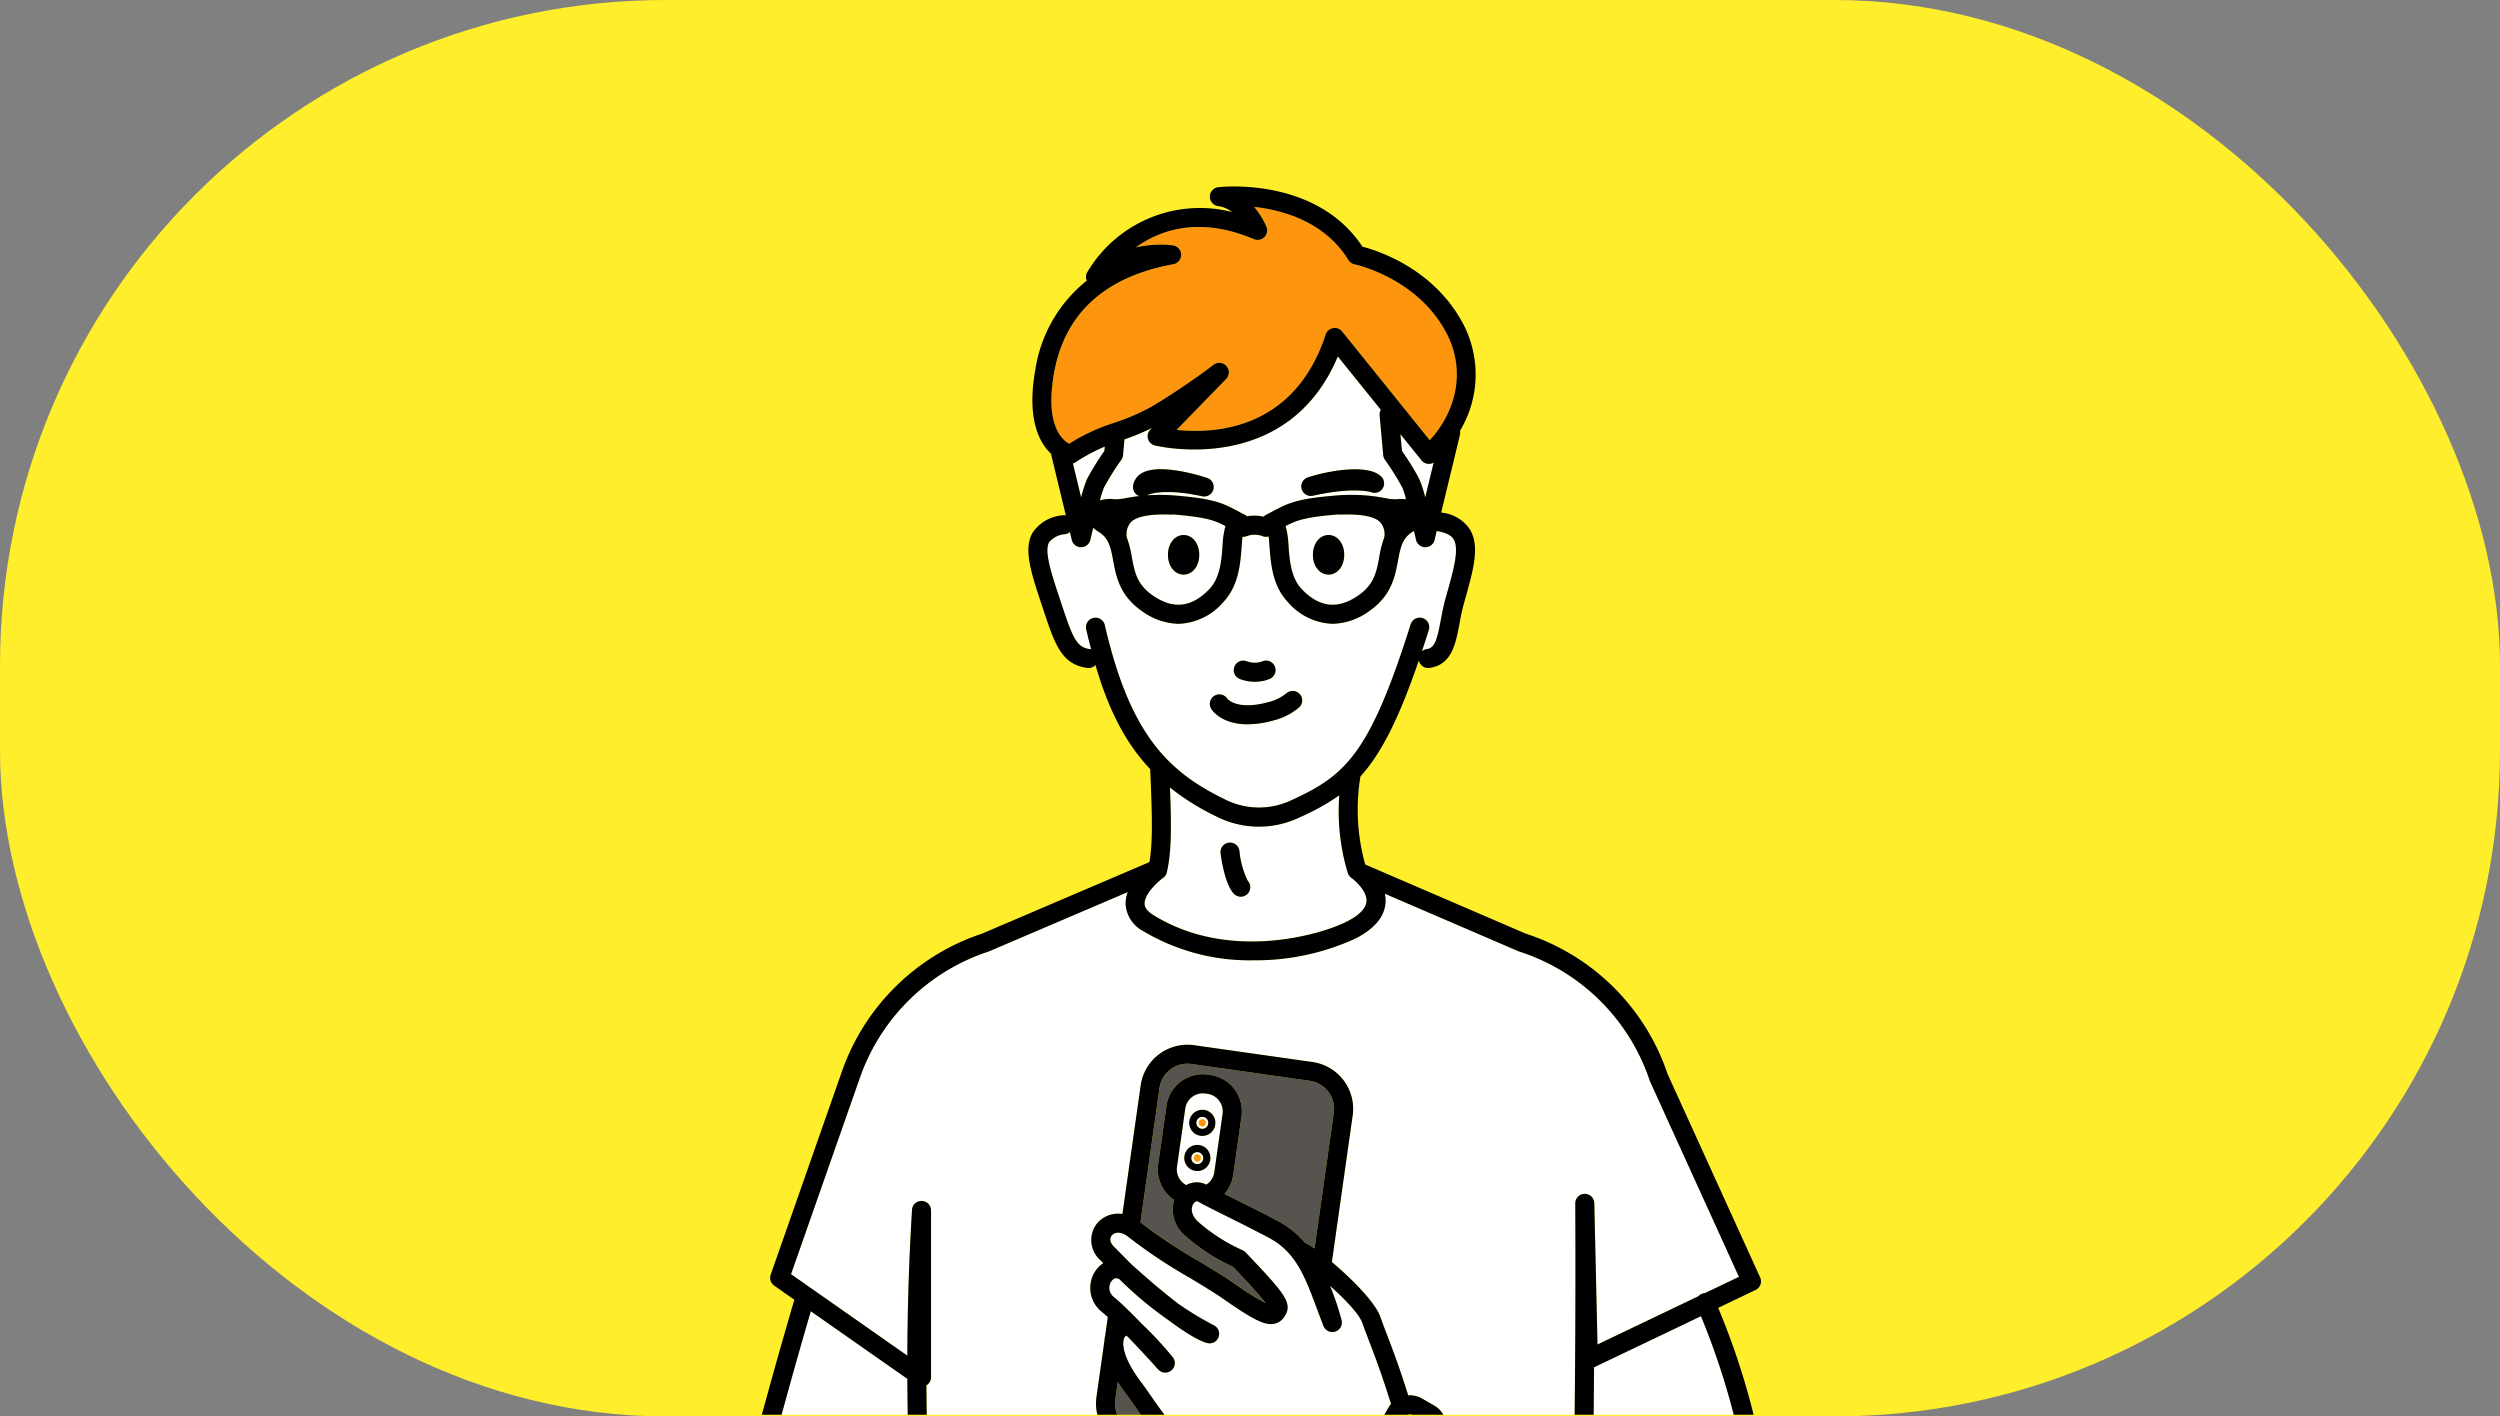 <svg xmlns="http://www.w3.org/2000/svg" xmlns:xlink="http://www.w3.org/1999/xlink" width="323" height="183" viewBox="0 0 323 183">
  <rect x="0" y="0" width="323" height="183" fill="#808080" stroke="none"/>
  <defs>
    <style>
      .cls-1 {
        fill: #fff;
      }

      .cls-2 {
        fill: none;
      }

      .cls-3 {
        fill: #feee2c;
      }

      .cls-4 {
        clip-path: url(#clip-path);
      }

      .cls-5 {
        clip-path: url(#clip-path-2);
      }

      .cls-6 {
        fill: #fd950f;
      }

      .cls-7 {
        fill: #575450;
      }
    </style>
    <clipPath id="clip-path">
      <rect id="長方形_5663" data-name="長方形 5663" class="cls-1" width="157.067" height="165.782" transform="translate(6166.419 6950)"/>
    </clipPath>
    <clipPath id="clip-path-2">
      <rect id="長方形_5662" data-name="長方形 5662" class="cls-2" width="134.081" height="229.864"/>
    </clipPath>
  </defs>
  <g id="achievements_impression_list_img03" transform="translate(-875 -5664)">
    <rect id="長方形_5656" data-name="長方形 5656" class="cls-3" width="323" height="183" rx="86" transform="translate(875 5664)"/>
    <g id="マスクグループ_92" data-name="マスクグループ 92" class="cls-4" transform="translate(-5207 -1269)">
      <g id="グループ_5750" data-name="グループ 5750" transform="translate(6177.231 6957.094)">
        <g id="グループ_5749" data-name="グループ 5749" class="cls-5">
          <path id="パス_4425" data-name="パス 4425" class="cls-1" d="M142.55,89.01c.135,1.853.3,4.159,1.711,5.635,2.29,2.4,4.7,2.657,7.368.78,2-1.408,2.3-3.029,2.645-4.906a13.219,13.219,0,0,1,.656-2.558v-.012a2.367,2.367,0,0,0-.533-1.954c-.75-.754-2.505-1.082-5.214-.978a1.227,1.227,0,0,1-.227-.015c-.064,0-.121.006-.186.012-4.145.345-5.227.766-6.593,1.485a10.9,10.9,0,0,1,.374,2.511m5.172-1.355c1.154,0,2.024,1.1,2.024,2.56s-.87,2.56-2.024,2.56-2.024-1.1-2.024-2.56.87-2.56,2.024-2.56" transform="translate(-71.301 -42.626)"/>
          <path id="パス_4426" data-name="パス 4426" class="cls-1" d="M133.127,61.009a32.879,32.879,0,0,0-2.243-3.586,1.231,1.231,0,0,1-.231-.614l-.468-5.151a1.219,1.219,0,0,1,.161-.71l-5.561-6.9c-6.581,15.668-23.472,11.543-23.648,11.5a1.23,1.23,0,0,1-.575-2.049l.207-.213a29.061,29.061,0,0,1-3.534,1.476l-.186,2.048a1.227,1.227,0,0,1-.231.613,33.062,33.062,0,0,0-2.243,3.588,13.437,13.437,0,0,0-.513,1.647,4.419,4.419,0,0,1,1.912-.157,6.34,6.34,0,0,0,1.5-.162c.468-.081,1.026-.176,1.685-.254a1.3,1.3,0,0,1-.272-.125,1.236,1.236,0,0,1-.533-1.229,2.211,2.211,0,0,1,1.054-1.564c2.136-1.324,7.046.1,8.5.575a1.23,1.23,0,0,1-.638,2.372c-5.21-1.126-7.049-.159-7.067-.149s-.038.015-.056.026a23.963,23.963,0,0,1,3.739.035c4.814.4,6.034.954,7.942,1.977.285.153.59.316.938.492a1.212,1.212,0,0,1,.3.211,5.327,5.327,0,0,1,2.152.049,1.21,1.21,0,0,1,.343-.26c.348-.176.653-.339.938-.492,1.908-1.023,3.128-1.576,7.942-1.977a23.013,23.013,0,0,1,6.414.312,6.21,6.21,0,0,0,1.5.162,4.869,4.869,0,0,1,1.25,0,12.069,12.069,0,0,0-.471-1.493m-2.565.114a1.23,1.23,0,0,1-1.488.46s-2.137-.723-7.51.462a1.23,1.23,0,0,1-.649-2.37c2.794-.915,7.84-1.753,9.492-.1a1.229,1.229,0,0,1,.155,1.549" transform="translate(-47.171 -22.091)"/>
          <path id="パス_4427" data-name="パス 4427" class="cls-1" d="M176.66,122.881l.026-.012c0-.013-.006-.025-.008-.038l-.017.051" transform="translate(-88.594 -61.599)"/>
          <path id="パス_4428" data-name="パス 4428" class="cls-1" d="M128.819,104.42a1.225,1.225,0,0,1,.638-.288c1.019-.137,1.316-1.189,1.8-3.74.16-.852.341-1.819.61-2.777l.156-.556c.887-3.159,1.654-5.886.887-7.119-.113-.182-.459-.738-1.941-1.014a1.237,1.237,0,0,1-.229-.067l-.283,1.17a1.23,1.23,0,0,1-1.2.941h-.008a1.23,1.23,0,0,1-1.191-.957c-.086-.376-.175-.763-.267-1.151-.031.02-.058.04-.091.06-1.365.818-1.627,1.914-1.971,3.781-.368,2-.827,4.486-3.649,6.471a8.352,8.352,0,0,1-4.8,1.692,7.953,7.953,0,0,1-5.761-2.785c-2.018-2.116-2.23-5.028-2.384-7.155-.031-.425-.069-.94-.125-1.349a1.178,1.178,0,0,1-.775-.032,2.825,2.825,0,0,0-2.03-.008,1.21,1.21,0,0,1-.565.082c-.053.4-.089.9-.119,1.309-.155,2.127-.366,5.039-2.384,7.155a7.957,7.957,0,0,1-5.761,2.785,8.353,8.353,0,0,1-4.8-1.692c-2.822-1.986-3.28-4.473-3.649-6.471-.344-1.866-.605-2.963-1.97-3.781a3.759,3.759,0,0,1-.617-.457c-.124.52-.246,1.043-.361,1.547a1.23,1.23,0,0,1-1.191.957h-.008a1.23,1.23,0,0,1-1.2-.941l-.246-1.017a1.218,1.218,0,0,1-.556.267,2.99,2.99,0,0,0-2.12,1.035c-.68,1.155.286,4.054,1.405,7.41l.22.664c1.417,4.271,1.9,5.512,3.635,5.744a1.171,1.171,0,0,1,.167.04c-.219-.842-.431-1.7-.636-2.592a1.23,1.23,0,1,1,2.4-.553c3.255,14.095,8.14,18.922,15.478,22.5a9.755,9.755,0,0,0,8.691.1c6.941-3.175,10.063-5.954,15.349-22.7a1.23,1.23,0,0,1,2.346.741c-.3.96-.6,1.869-.892,2.746m-15.848,7.239a8.193,8.193,0,0,1-3.329,1.7,12.762,12.762,0,0,1-3.348.495c-3.291,0-4.518-1.717-4.678-1.965a1.23,1.23,0,0,1,2.047-1.364c.087.11,1.317,1.556,5.333.461a6.074,6.074,0,0,0,2.3-1.122,1.23,1.23,0,0,1,1.677,1.8m-8.377-5.251a1.228,1.228,0,0,1,1.59-.7,2.817,2.817,0,0,0,2.03.008,1.23,1.23,0,1,1,.927,2.278,5.081,5.081,0,0,1-1.913.367A5.367,5.367,0,0,1,105.3,108a1.23,1.23,0,0,1-.7-1.59" transform="translate(-40.336 -44.366)"/>
          <path id="パス_4429" data-name="パス 4429" class="cls-1" d="M101.651,90.519c.346,1.877.645,3.5,2.645,4.906,2.667,1.877,5.077,1.622,7.368-.78,1.409-1.476,1.576-3.782,1.711-5.635a10.9,10.9,0,0,1,.374-2.511c-1.366-.719-2.448-1.14-6.593-1.485-.074-.006-.138-.008-.21-.013a1.358,1.358,0,0,1-.2.017c-2.712-.1-4.464.224-5.214.978A2.369,2.369,0,0,0,101,87.949a.1.1,0,0,1,0,.012,13.219,13.219,0,0,1,.656,2.558m6.686-2.864c1.154,0,2.024,1.1,2.024,2.56s-.87,2.56-2.024,2.56-2.024-1.1-2.024-2.56.87-2.56,2.024-2.56" transform="translate(-50.646 -42.626)"/>
          <path id="パス_4430" data-name="パス 4430" class="cls-1" d="M25.612,334.16a1.239,1.239,0,0,1-.065-.224c-1.668-8.919-5.634-10.76-5.673-10.778a1.239,1.239,0,0,1-.647-1.607,1.219,1.219,0,0,1,1.583-.668c.14.056,2.368,1,4.425,4.631-.373-8.388-.719-16.57-.759-25.267L12,291.516c-.812,2.76-2.913,10.013-5.472,19.665-2.94,11.089-1.819,23.395,3.428,37.62,4.622,12.532,9.082,25.5,9.126,25.627a1.22,1.22,0,0,1,.062.4h6.741c0-.016,0-.03,0-.046.595-15.608.233-28.481-.274-40.622" transform="translate(-2.477 -146.194)"/>
          <path id="パス_4431" data-name="パス 4431" class="cls-1" d="M88.1,73.971a16.054,16.054,0,0,1,.772-2.387,34.279,34.279,0,0,1,2.238-3.623l.051-.565a24.343,24.343,0,0,0-3.815,2.047,1.226,1.226,0,0,1-.307.134Z" transform="translate(-43.648 -33.799)"/>
          <path id="パス_4432" data-name="パス 4432" class="cls-1" d="M175.607,68.023q-.051,0-.1,0a1.23,1.23,0,0,1-.856-.454l-2.727-3.383.2,2.168a34.147,34.147,0,0,1,2.238,3.622,16.09,16.09,0,0,1,.772,2.387l1.086-4.5a1.227,1.227,0,0,1-.609.164" transform="translate(-86.218 -32.187)"/>
          <path id="パス_4433" data-name="パス 4433" class="cls-1" d="M114.773,283.746c-9.573-3.84-18.323-10.532-24.174-15.688a4.381,4.381,0,0,1-3.25-.482l-2.762-1.595a4.486,4.486,0,0,1-2.053-5.184,12.1,12.1,0,0,0-5.282-.915,17.835,17.835,0,0,1-7.471-1.359,23.5,23.5,0,0,1-5.435-2.721l-5.709-.811a6.11,6.11,0,0,1-5.191-6.908l1.026-7.23a4.455,4.455,0,0,1,.1-.694l.338-2.38c-.285-.262-.554-.5-.8-.7a3.935,3.935,0,0,1-1.4-3.779,3.816,3.816,0,0,1,1.618-2.5c-.116-.116-.228-.229-.338-.338a3.464,3.464,0,0,1-.351-4.925,3.593,3.593,0,0,1,3.159-1.079l2.359-16.615a6.11,6.11,0,0,1,6.909-5.191l15.289,2.171a6.11,6.11,0,0,1,5.191,6.908L83.86,230.665c2.6,2.183,5.6,5.211,6.257,7.07.3.846.6,1.622.914,2.452.714,1.867,1.52,3.977,2.693,7.7a3.169,3.169,0,0,1,1.8.42l1.563.9a3.173,3.173,0,0,1,1.423,1.744c3.658,1.745,7.316,2.39,11.591,3.14,1.621.285,3.306.582,5.076.955.119-10.219.192-20.984.129-31.954a1.23,1.23,0,0,1,1.212-1.237h.017a1.231,1.231,0,0,1,1.23,1.2l.415,18.26,13.034-6.234a1.206,1.206,0,0,1,.824-.394l4.416-2.112L124.97,207.344a1.066,1.066,0,0,1-.048-.122,26.233,26.233,0,0,0-16.848-16.666c-.038-.012-.075-.026-.112-.041L90.7,183.083a4.225,4.225,0,0,1,.083,1.19c-.14,1.828-1.467,3.385-3.945,4.63a30.99,30.99,0,0,1-13.153,2.782,26.81,26.81,0,0,1-14.167-3.752,4.233,4.233,0,0,1-2.311-3.473,4.176,4.176,0,0,1,.274-1.587l-17.913,7.654c-.033.014-.067.027-.1.038A26.286,26.286,0,0,0,22.86,206.918L13.981,232.24l15.026,10.518c.022-5.931.2-12.133.607-18.828a1.216,1.216,0,0,1,1.265-1.154,1.23,1.23,0,0,1,1.192,1.229v21.538a1.231,1.231,0,0,1-.6,1.055c.061,8.861.434,17.209.819,25.824.639,14.328,1.3,29.145.587,47.922h82.074c-.467-9.021-.384-21.757-.181-36.6" transform="translate(-7.011 -91.71)"/>
          <path id="パス_4434" data-name="パス 4434" class="cls-1" d="M131.866,166.758a27.547,27.547,0,0,1-1.083-9.988,29.443,29.443,0,0,1-5.107,2.84,12.113,12.113,0,0,1-10.792-.131,31.446,31.446,0,0,1-5.973-3.726c.182,4.716.23,8.26-.407,10.957a1.229,1.229,0,0,1-.479.715c-.635.461-2.441,2.068-2.394,3.35.007.191.028.773,1.147,1.466,9.741,6.029,21.551,2.555,24.921.863,1.135-.57,2.507-1.486,2.6-2.614.1-1.281-1.381-2.645-1.961-3.062a1.24,1.24,0,0,1-.469-.67m-12.98,2.781a1.229,1.229,0,0,1-1.738-.06c-1.1-1.177-1.586-4.285-1.709-5.209a1.23,1.23,0,0,1,2.439-.325,10.944,10.944,0,0,0,1.068,3.855,1.23,1.23,0,0,1-.059,1.738" transform="translate(-52.974 -78.11)"/>
          <path id="パス_4435" data-name="パス 4435" d="M131.448,125.614a5.081,5.081,0,0,0,1.913-.367,1.23,1.23,0,1,0-.927-2.279,2.819,2.819,0,0,1-2.029-.008,1.23,1.23,0,1,0-.886,2.295,5.369,5.369,0,0,0,1.929.359" transform="translate(-64.558 -61.622)"/>
          <path id="パス_4436" data-name="パス 4436" d="M134.138,131.134a1.235,1.235,0,0,0-1.734-.074,6.064,6.064,0,0,1-2.3,1.122c-4.016,1.1-5.246-.351-5.333-.461a1.23,1.23,0,0,0-2.047,1.364c.16.248,1.387,1.965,4.678,1.965a12.741,12.741,0,0,0,3.348-.495,8.2,8.2,0,0,0,3.329-1.7,1.225,1.225,0,0,0,.056-1.725" transform="translate(-61.448 -65.565)"/>
          <path id="パス_4437" data-name="パス 4437" class="cls-6" d="M83.765,35.879a24.757,24.757,0,0,1,5.769-2.688,28.209,28.209,0,0,0,5.005-2.17,92.565,92.565,0,0,0,7.891-5.344,1.23,1.23,0,0,1,1.62,1.842l-6.4,6.571c4.63.506,15.176.178,19.258-12.323a1.23,1.23,0,0,1,2.127-.39l11.325,14.048c3.154-3.4,4.893-8.767,2.087-13.98-3.785-7.028-11.724-8.726-11.8-8.742a1.232,1.232,0,0,1-.8-.561c-3.02-4.914-8.383-6.436-12.181-6.868a10.459,10.459,0,0,1,1.6,2.585,1.23,1.23,0,0,1-1.62,1.592c-7.053-2.98-12.1-1.222-15.275,1.069a14.962,14.962,0,0,1,3.253-.364,10.433,10.433,0,0,1,1.592.106,1.23,1.23,0,0,1,.019,2.423c-8.836,1.63-14.018,6.345-15.4,14.014-1.206,6.686.984,8.652,1.941,9.179" transform="translate(-40.857 -2.645)"/>
          <path id="パス_4438" data-name="パス 4438" d="M147.079,74.342a1.23,1.23,0,0,0,.382,2.4,1.212,1.212,0,0,0,.266-.029c5.374-1.184,7.509-.461,7.511-.462a1.23,1.23,0,0,0,1.333-2.009c-1.651-1.652-6.7-.814-9.492.1" transform="translate(-73.335 -36.759)"/>
          <path id="パス_4439" data-name="パス 4439" d="M113.692,95.445c1.154,0,2.024-1.1,2.024-2.56s-.87-2.56-2.024-2.56-2.024,1.1-2.024,2.56.87,2.56,2.024,2.56" transform="translate(-56.001 -45.298)"/>
          <path id="パス_4440" data-name="パス 4440" d="M151.263,95.445c1.154,0,2.024-1.1,2.024-2.56s-.87-2.56-2.024-2.56-2.024,1.1-2.024,2.56.87,2.56,2.024,2.56" transform="translate(-74.843 -45.298)"/>
          <path id="パス_4441" data-name="パス 4441" class="cls-7" d="M104.555,247.842c.039.032.079.06.119.094a64.511,64.511,0,0,0,7.464,4.949c1.716,1.037,3.337,2.017,4.5,2.829a34.383,34.383,0,0,0,4.087,2.586c-.734-1.014-2.534-2.927-4.2-4.693a24.775,24.775,0,0,1-6.181-4.007,4.351,4.351,0,0,1-1.426-4.632,4.757,4.757,0,0,1-2.077-4.623l1.07-7.537a4.754,4.754,0,0,1,5.376-4.039l.278.039a4.762,4.762,0,0,1,4.04,5.377l-1.07,7.537a4.717,4.717,0,0,1-1.131,2.456l1.086.541c1.484.737,3.331,1.656,5.708,2.9a11.708,11.708,0,0,1,3.571,2.839,9.341,9.341,0,0,1,1.279.78l2.491-17.544a3.651,3.651,0,0,0-3.1-4.128l-15.289-2.171a3.743,3.743,0,0,0-.52-.036,3.652,3.652,0,0,0-3.607,3.138Z" transform="translate(-52.434 -114.019)"/>
          <path id="パス_4442" data-name="パス 4442" class="cls-7" d="M100.774,313.313c-.47-.675-.955-1.374-1.489-2.085-.366-.488-.682-.956-.967-1.41L98,312.092a3.651,3.651,0,0,0,3.1,4.128l2.084.3a37.177,37.177,0,0,1-2.406-3.2" transform="translate(-49.126 -155.372)"/>
          <path id="パス_4443" data-name="パス 4443" class="cls-1" d="M118.819,245.221l1.07-7.538a2.3,2.3,0,0,0-1.95-2.6l-.278-.039h0a2.416,2.416,0,0,0-.327-.023A2.3,2.3,0,0,0,115.066,237L114,244.536a2.27,2.27,0,0,0,1.2,2.344,2.716,2.716,0,0,1,2.593-.064,2.279,2.279,0,0,0,1.032-1.595m-3.226-6.618a1.688,1.688,0,1,1,1.672,1.925,1.687,1.687,0,0,1-1.672-1.925m1.028,6.463a1.61,1.61,0,0,1-.238-.017,1.688,1.688,0,1,1,1.909-1.434h0a1.691,1.691,0,0,1-1.67,1.45" transform="translate(-57.157 -117.864)"/>
          <path id="パス_4444" data-name="パス 4444" class="cls-1" d="M119.692,242.667a.761.761,0,0,0,.572-.147.771.771,0,1,0-1.227-.724l.31.043a.458.458,0,0,1,.907.129h0a.458.458,0,0,1-.907-.13l-.31-.043a.771.771,0,0,0,.656.871" transform="translate(-59.692 -120.926)"/>
          <path id="パス_4445" data-name="パス 4445" class="cls-1" d="M118.617,250.242a.773.773,0,0,0-.872.654l.311.044a.458.458,0,1,1,.389.519.458.458,0,0,1-.389-.519l-.31-.044a.772.772,0,1,0,.872-.655" transform="translate(-59.045 -125.491)"/>
          <path id="パス_4446" data-name="パス 4446" class="cls-6" d="M120.574,242.284a.458.458,0,1,0-.907-.129l.907.129" transform="translate(-60.012 -121.242)"/>
          <path id="パス_4447" data-name="パス 4447" class="cls-6" d="M120.051,243.07a.457.457,0,0,0,.517-.389l-.907-.129a.458.458,0,0,0,.39.518" transform="translate(-60.007 -121.639)"/>
          <path id="線_135" data-name="線 135" transform="translate(60.562 121.042)"/>
          <path id="線_136" data-name="線 136" d="M.311.044,0,0Z" transform="translate(59.344 120.869)"/>
          <path id="線_137" data-name="線 137" d="M0,0,.907.129Z" transform="translate(59.654 120.913)"/>
          <path id="パス_4448" data-name="パス 4448" d="M118.641,242.654a1.688,1.688,0,1,0-1.434-1.909,1.679,1.679,0,0,0,1.434,1.909m-.527-1.78a.772.772,0,1,1,.656.872.771.771,0,0,1-.656-.872" transform="translate(-58.77 -120.005)"/>
          <path id="パス_4449" data-name="パス 4449" class="cls-6" d="M118.759,252.17a.458.458,0,0,0,.518-.389l-.907-.129a.458.458,0,0,0,.389.518" transform="translate(-59.359 -126.202)"/>
          <path id="パス_4450" data-name="パス 4450" class="cls-6" d="M118.893,250.867a.459.459,0,0,0-.518.388l.907.13a.458.458,0,0,0-.389-.518" transform="translate(-59.364 -125.806)"/>
          <path id="パス_4451" data-name="パス 4451" d="M119.257,250.321a1.687,1.687,0,1,0-1.67,1.451,1.677,1.677,0,0,0,1.67-1.451h0m-.907-.129a.772.772,0,1,1-1.528-.217l.31.044.907.129-.907-.13-.311-.044a.772.772,0,0,1,1.528.218" transform="translate(-58.122 -124.569)"/>
          <path id="パス_4452" data-name="パス 4452" class="cls-1" d="M214.468,337.756c3.2-2.649,4.191-8.573,3.132-18.643a94.347,94.347,0,0,0-6.677-26.347l-13.807,6.6q-.042,5.77-.11,11.35a61.755,61.755,0,0,1,13.2,4.873,1.23,1.23,0,1,1-1.1,2.2c-8.151-4.076-14.476-5.185-20.056-6.164a48.248,48.248,0,0,1-11.407-2.974l-.013.026h0l-2.092,3.624a4.54,4.54,0,0,1,.34.882,4.464,4.464,0,0,1-.449,3.41l-2.566,4.445a4.56,4.56,0,0,1-.6.812c6.561,5.682,16.466,13.027,26.754,16.114,7.509,2.252,12.564,2.182,15.455-.213" transform="translate(-86.388 -146.821)"/>
          <path id="パス_4453" data-name="パス 4453" class="cls-1" d="M126.881,295.586a4.462,4.462,0,0,1,2.728-2.094,4.534,4.534,0,0,1,.8-.136c.007-.012.012-.024.019-.037l2.111-3.656a3.164,3.164,0,0,1,.334-.47c-1.215-3.893-2.037-6.044-2.763-7.941-.325-.849-.628-1.642-.935-2.508-.429-1.209-2.3-3.131-4.178-4.812a35.925,35.925,0,0,1,1.491,4.444,1.23,1.23,0,0,1-2.338.746c-.3-.759-.573-1.5-.839-2.209-1.6-4.286-2.759-7.382-6.3-9.238-2.354-1.233-4.188-2.145-5.662-2.877-1.4-.694-2.5-1.243-3.42-1.755-.245-.137-.475.129-.562.248-.394.545-.362,1.491.6,2.375a22.663,22.663,0,0,0,5.713,3.657,1.241,1.241,0,0,1,.417.289c5,5.294,6.191,6.551,4.984,8.33a2,2,0,0,1-1.323.891c-1.193.222-2.667-.5-6.569-3.226-1.1-.766-2.685-1.726-4.365-2.741a65.735,65.735,0,0,1-7.8-5.189c-.944-.812-1.8-.718-2.2-.288-.372.4-.269.969.278,1.511.278.275.575.578.894.9.447.454.936.951,1.474,1.48q.114.09.224.189c2.434,2.191,4.328,3.743,5.78,4.839a41.184,41.184,0,0,0,4.528,2.73,1.23,1.23,0,0,1-.742,2.309c-.31-.044-1.659-.385-5.089-2.946a47.357,47.357,0,0,1-6.319-5.261.747.747,0,0,0-.667-.165,1.236,1.236,0,0,0-.679.955,1.463,1.463,0,0,0,.55,1.439c1,.827,2.346,2.158,3.627,3.484a46.369,46.369,0,0,1,3.959,4.262,1.23,1.23,0,0,1-1.871,1.6c-.029-.033-1.851-2.068-3.81-4.1-.092-.083-.184-.165-.275-.243-.026-.009-.133.04-.229.212-.438.781-.162,2.74,2.055,5.692.561.747,1.059,1.464,1.541,2.158,2.262,3.255,4.049,5.826,9.94,7.965a15.494,15.494,0,0,0,6.586,1.212,14.745,14.745,0,0,1,6.457,1.172Z" transform="translate(-48.384 -131.896)"/>
          <path id="パス_4454" data-name="パス 4454" d="M133.659,172.035a95.2,95.2,0,0,0-6.9-27.154l4.831-2.311a1.229,1.229,0,0,0,.589-1.619l-11.956-26.277A28.7,28.7,0,0,0,101.87,96.523l-20.7-8.916-.011-.009a26.193,26.193,0,0,1-.619-11.379c2.624-2.895,4.894-7.267,7.529-14.937l.017-.051c0,.013.006.025.009.038a1.218,1.218,0,0,0,1.354.935c2.883-.385,3.393-3.1,3.886-5.723.159-.842.322-1.713.561-2.568l.155-.553c1.088-3.871,1.947-6.93.608-9.084a4.992,4.992,0,0,0-3.579-2.133,1.018,1.018,0,0,0-.11-.009l2.426-10.048a1.22,1.22,0,0,0,.007-.526,14.1,14.1,0,0,0,.348-13.924C89.961,10.6,82.807,8.3,80.794,7.773c-5.935-9-18.1-7.74-18.62-7.681a1.23,1.23,0,0,0-.015,2.443,3.785,3.785,0,0,1,1.8.764,16.914,16.914,0,0,0-18.72,7.784,1.229,1.229,0,0,0-.062,1.084,18.236,18.236,0,0,0-6.634,11.453c-1.145,6.347.457,9.431,2.007,10.9L42.48,42.5a1.219,1.219,0,0,0-.489-.008A5.163,5.163,0,0,0,38.2,44.7c-1.249,2.12-.226,5.189,1.19,9.437l.219.66c1.441,4.341,2.311,6.962,5.643,7.407a1.24,1.24,0,0,0,.165.011,1.225,1.225,0,0,0,.887-.387c1.579,5.4,3.652,9.824,7.073,13.453,0,.08.006.163.01.242.205,4.974.369,8.989-.105,11.763L31.645,96.534A28.757,28.757,0,0,0,13.525,114.4L4.34,140.6A1.229,1.229,0,0,0,4.8,142.01L7.4,143.835c-.557,1.879-2.854,9.7-5.724,20.522-3.074,11.6-1.93,24.386,3.5,39.1,4.613,12.506,9.063,25.446,9.108,25.575a1.23,1.23,0,0,0,1.164.831,1.243,1.243,0,0,0,1.163-1.63c-.044-.129-4.5-13.095-9.126-25.627-5.246-14.225-6.368-26.531-3.428-37.62,2.559-9.652,4.66-16.906,5.471-19.665L22,154.053c.04,8.7.386,16.879.759,25.267-2.057-3.629-4.286-4.575-4.425-4.631a1.218,1.218,0,0,0-1.583.668,1.238,1.238,0,0,0,.647,1.606c.04.017,4.005,1.859,5.673,10.778a1.231,1.231,0,0,0,.065.225c.506,12.141.868,25.014.274,40.622,0,.016,0,.03,0,.046a1.227,1.227,0,0,0,1.179,1.23,1.24,1.24,0,0,0,1.276-1.182v-.047c.713-18.776.052-33.593-.587-47.921-.385-8.615-.757-16.963-.819-25.824a1.231,1.231,0,0,0,.6-1.055V132.3a1.229,1.229,0,0,0-1.192-1.229,1.215,1.215,0,0,0-1.266,1.154c-.41,6.7-.584,12.9-.606,18.829L6.97,140.53l8.879-25.322A26.284,26.284,0,0,1,32.46,98.856c.035-.011.069-.024.1-.038l17.913-7.654a4.175,4.175,0,0,0-.274,1.587,4.232,4.232,0,0,0,2.311,3.473,26.808,26.808,0,0,0,14.167,3.752,30.988,30.988,0,0,0,13.153-2.782c2.479-1.245,3.806-2.8,3.945-4.63a4.211,4.211,0,0,0-.083-1.19l17.258,7.432a1.118,1.118,0,0,0,.112.041,26.235,26.235,0,0,1,16.848,16.667c.014.041.03.082.048.122l11.483,25.238-4.416,2.112a1.2,1.2,0,0,0-.824.394l-13.034,6.233-.415-18.259a1.23,1.23,0,0,0-1.229-1.2h-.018a1.23,1.23,0,0,0-1.212,1.237c.064,10.97-.009,21.735-.128,31.953-1.77-.371-3.455-.67-5.076-.954-4.276-.75-7.933-1.4-11.591-3.141a3.174,3.174,0,0,0-1.424-1.744l-1.563-.9a3.172,3.172,0,0,0-1.8-.42c-1.172-3.724-1.979-5.834-2.693-7.7-.318-.829-.614-1.605-.914-2.452-.66-1.86-3.655-4.887-6.257-7.071l2.688-18.935a6.11,6.11,0,0,0-5.191-6.908l-15.289-2.171a6.11,6.11,0,0,0-6.909,5.191l-2.359,16.615a3.592,3.592,0,0,0-3.159,1.078,3.464,3.464,0,0,0,.351,4.926q.164.163.337.338a3.818,3.818,0,0,0-1.618,2.5,3.935,3.935,0,0,0,1.4,3.779c.243.2.512.44.8.7l-.338,2.38a4.391,4.391,0,0,0-.1.694l-1.026,7.23a6.109,6.109,0,0,0,5.191,6.908l5.708.811a23.5,23.5,0,0,0,5.435,2.721,17.842,17.842,0,0,0,7.471,1.359,12.108,12.108,0,0,1,5.282.915,4.485,4.485,0,0,0,2.053,5.185l2.762,1.594a4.381,4.381,0,0,0,3.25.482c5.852,5.157,14.6,11.848,24.175,15.688-.2,14.841-.285,27.576.181,36.6l0,.065a1.23,1.23,0,0,0,1.227,1.166h.065a1.23,1.23,0,0,0,1.165-1.292c-.457-8.775-.387-21.165-.193-35.617q.852.292,1.709.551a35.341,35.341,0,0,0,9.925,1.727,11.822,11.822,0,0,0,7.807-2.4c3.942-3.267,5.178-9.68,4.008-20.794m-21.033,19.114c-10.287-3.086-20.192-10.432-26.754-16.114a4.534,4.534,0,0,0,.6-.813l2.567-4.445a4.483,4.483,0,0,0,.108-4.292l2.093-3.625c0-.007.008-.016.013-.025a48.249,48.249,0,0,0,11.407,2.973c5.58.978,11.905,2.088,20.056,6.164a1.23,1.23,0,0,0,1.1-2.2,61.783,61.783,0,0,0-13.2-4.873q.066-5.574.11-11.35l13.807-6.6a94.353,94.353,0,0,1,6.677,26.346c1.06,10.07.065,15.995-3.132,18.644-2.89,2.4-7.946,2.465-15.455.213M78.805,172.142a2.032,2.032,0,0,1-.744-2.777l2.566-4.445a2.031,2.031,0,0,1,2.778-.744l2.762,1.595a2.033,2.033,0,0,1,.744,2.778l-2.566,4.445a2.034,2.034,0,0,1-2.778.745Zm-8.61-6.428a15.486,15.486,0,0,1-6.586-1.212c-5.891-2.139-7.678-4.71-9.94-7.965-.482-.694-.981-1.411-1.541-2.157-2.217-2.953-2.493-4.912-2.055-5.692.1-.172.2-.222.229-.212.091.078.182.16.275.243,1.959,2.03,3.78,4.065,3.81,4.1a1.23,1.23,0,0,0,1.871-1.6,46.36,46.36,0,0,0-3.959-4.262c-1.281-1.326-2.629-2.657-3.627-3.483a1.464,1.464,0,0,1-.55-1.439,1.235,1.235,0,0,1,.679-.954.745.745,0,0,1,.667.164,47.318,47.318,0,0,0,6.319,5.262c3.43,2.561,4.779,2.9,5.089,2.946a1.23,1.23,0,0,0,.742-2.31,41.119,41.119,0,0,1-4.528-2.73c-1.452-1.1-3.346-2.647-5.78-4.839-.074-.066-.149-.129-.224-.189-.538-.528-1.027-1.025-1.474-1.479-.319-.325-.616-.627-.894-.9-.546-.542-.65-1.107-.278-1.51.4-.43,1.255-.523,2.2.288a65.675,65.675,0,0,0,7.8,5.189c1.68,1.015,3.268,1.975,4.365,2.741,3.9,2.723,5.376,3.448,6.569,3.226a2,2,0,0,0,1.323-.891c1.208-1.78.019-3.037-4.984-8.331a1.25,1.25,0,0,0-.417-.289,22.678,22.678,0,0,1-5.713-3.656c-.96-.885-.993-1.831-.6-2.376.087-.119.317-.384.562-.248.919.512,2.022,1.06,3.42,1.756,1.474.732,3.308,1.644,5.662,2.877,3.544,1.856,4.7,4.953,6.3,9.238.266.712.541,1.45.839,2.209a1.23,1.23,0,0,0,2.338-.746,35.926,35.926,0,0,0-1.491-4.444c1.881,1.681,3.749,3.6,4.178,4.811.307.866.611,1.66.935,2.508.726,1.9,1.548,4.048,2.763,7.942a3.138,3.138,0,0,0-.334.47l-2.111,3.655c-.007.012-.012.024-.019.037A4.465,4.465,0,0,0,78.5,163.69l-1.845,3.2a14.75,14.75,0,0,0-6.457-1.172m-20.629-6.287a3.629,3.629,0,0,1-.7-2.706l.323-2.274c.285.455.6.922.967,1.411.534.71,1.019,1.409,1.489,2.084a37.261,37.261,0,0,0,2.406,3.2l-2.084-.3a3.629,3.629,0,0,1-2.405-1.421m6.439-45.355a3.63,3.63,0,0,1,2.186-.733,3.745,3.745,0,0,1,.52.037L74,115.547a3.652,3.652,0,0,1,3.1,4.128L74.611,137.22a9.436,9.436,0,0,0-1.279-.78,11.714,11.714,0,0,0-3.571-2.839c-2.377-1.245-4.224-2.164-5.708-2.9l-1.085-.541A4.721,4.721,0,0,0,64.1,127.7l1.07-7.538a4.761,4.761,0,0,0-4.04-5.376l-.278-.039a4.755,4.755,0,0,0-5.377,4.039l-1.07,7.538a4.757,4.757,0,0,0,2.077,4.623,4.351,4.351,0,0,0,1.426,4.632,24.785,24.785,0,0,0,6.181,4.006c1.669,1.767,3.47,3.68,4.2,4.694A34.4,34.4,0,0,1,64.2,141.7c-1.164-.813-2.785-1.792-4.5-2.83a64.509,64.509,0,0,1-7.464-4.949c-.039-.034-.079-.061-.119-.094l2.463-17.346a3.631,3.631,0,0,1,1.421-2.405m2.032,14.945a2.272,2.272,0,0,1-1.2-2.344l1.07-7.538a2.3,2.3,0,0,1,2.268-1.974,2.424,2.424,0,0,1,.328.023h0l.278.038a2.3,2.3,0,0,1,1.95,2.6l-1.07,7.538a2.279,2.279,0,0,1-1.032,1.595,2.716,2.716,0,0,0-2.593.064m28.879,29.615a.724.724,0,0,1,.365.1l1.563.9a.734.734,0,0,1,.268,1l-1.731,3-2.746-1.585c-.028-.016-.058-.029-.087-.045l1.733-3a.733.733,0,0,1,.635-.366m-5.594-66.25c-.09,1.128-1.461,2.044-2.6,2.614-3.369,1.692-15.179,5.166-24.92-.863-1.119-.692-1.14-1.274-1.147-1.465-.047-1.282,1.759-2.889,2.394-3.35a1.229,1.229,0,0,0,.478-.715c.637-2.7.589-6.241.407-10.957a31.462,31.462,0,0,0,5.973,3.726A12.115,12.115,0,0,0,72.7,81.5a29.465,29.465,0,0,0,5.108-2.839,27.556,27.556,0,0,0,1.082,9.988,1.241,1.241,0,0,0,.47.67c.58.418,2.062,1.781,1.961,3.062m7.249-36.616a1.23,1.23,0,0,0-1.543.8c-5.286,16.742-8.407,19.52-15.349,22.7a9.755,9.755,0,0,1-8.691-.1c-7.338-3.575-12.223-8.4-15.478-22.5a1.23,1.23,0,1,0-2.4.554c.2.887.417,1.749.636,2.591a1.155,1.155,0,0,0-.167-.04c-1.731-.232-2.217-1.473-3.635-5.744l-.22-.664C40.608,50,39.642,47.1,40.322,45.949a2.992,2.992,0,0,1,2.12-1.035A1.222,1.222,0,0,0,43,44.648l.246,1.017a1.23,1.23,0,0,0,1.2.941h.008a1.229,1.229,0,0,0,1.191-.957c.115-.5.237-1.027.361-1.547a3.759,3.759,0,0,0,.617.457c1.365.818,1.626,1.914,1.97,3.781.368,2,.827,4.486,3.649,6.471a8.354,8.354,0,0,0,4.8,1.692A7.957,7.957,0,0,0,62.8,53.717c2.018-2.116,2.23-5.028,2.384-7.155.03-.411.066-.906.119-1.309a1.213,1.213,0,0,0,.565-.082,2.824,2.824,0,0,1,2.029.008,1.178,1.178,0,0,0,.775.032c.056.41.094.924.125,1.349.155,2.127.366,5.039,2.384,7.155A7.953,7.953,0,0,0,76.941,56.5a8.352,8.352,0,0,0,4.8-1.692c2.822-1.986,3.28-4.473,3.649-6.471.344-1.866.605-2.963,1.971-3.781.032-.019.06-.04.091-.06.092.388.181.774.267,1.151a1.23,1.23,0,0,0,1.191.957h.008a1.231,1.231,0,0,0,1.2-.941l.282-1.17a1.237,1.237,0,0,0,.229.067c1.482.276,1.828.832,1.941,1.014.767,1.233,0,3.96-.887,7.119l-.156.556c-.268.959-.45,1.925-.61,2.777-.48,2.551-.776,3.6-1.8,3.74a1.224,1.224,0,0,0-.639.288c.293-.876.589-1.786.892-2.746a1.23,1.23,0,0,0-.8-1.543m-32.2-45.724a1.23,1.23,0,0,0-.019-2.423,10.368,10.368,0,0,0-1.592-.106,14.968,14.968,0,0,0-3.253.364c3.175-2.292,8.222-4.049,15.275-1.07A1.23,1.23,0,0,0,68.4,5.215,10.471,10.471,0,0,0,66.8,2.63c3.8.433,9.162,1.954,12.181,6.868a1.235,1.235,0,0,0,.8.561c.08.016,8.02,1.714,11.8,8.742,2.807,5.213,1.068,10.576-2.087,13.979L78.173,18.732a1.23,1.23,0,0,0-2.127.39c-4.082,12.5-14.628,12.829-19.258,12.323l6.4-6.572a1.23,1.23,0,0,0-1.619-1.842,92.577,92.577,0,0,1-7.891,5.345,28.232,28.232,0,0,1-5.006,2.17,24.758,24.758,0,0,0-5.769,2.688c-.957-.527-3.147-2.493-1.941-9.179,1.383-7.67,6.565-12.385,15.4-14.014m21.1,32.347.186-.012a1.222,1.222,0,0,0,.227.015c2.708-.1,4.464.223,5.213.978a2.368,2.368,0,0,1,.534,1.954s0,.008,0,.012a13.291,13.291,0,0,0-.656,2.558c-.346,1.877-.645,3.5-2.645,4.906-2.667,1.877-5.078,1.622-7.368-.78-1.409-1.477-1.576-3.782-1.711-5.635a10.9,10.9,0,0,0-.374-2.511c1.366-.719,2.449-1.14,6.593-1.485m7.709-1.978a6.206,6.206,0,0,1-1.5-.162,23.017,23.017,0,0,0-6.414-.312c-4.814.4-6.034.954-7.942,1.977-.285.153-.59.316-.938.492a1.212,1.212,0,0,0-.344.26,5.324,5.324,0,0,0-2.151-.049,1.231,1.231,0,0,0-.3-.211c-.348-.176-.653-.339-.938-.492-1.908-1.023-3.128-1.576-7.942-1.977a23.963,23.963,0,0,0-3.739-.035c.018-.011.038-.014.056-.026s1.856-.978,7.067.149a1.23,1.23,0,0,0,.638-2.373c-1.454-.47-6.365-1.9-8.5-.575a2.212,2.212,0,0,0-1.055,1.564,1.236,1.236,0,0,0,.533,1.229,1.313,1.313,0,0,0,.272.125c-.66.078-1.218.173-1.686.254a6.339,6.339,0,0,1-1.5.162,4.421,4.421,0,0,0-1.912.157,13.531,13.531,0,0,1,.513-1.647,33.147,33.147,0,0,1,2.243-3.588,1.223,1.223,0,0,0,.231-.613l.186-2.048A29.061,29.061,0,0,0,53.6,31.194l-.207.213a1.23,1.23,0,0,0,.575,2.049c.176.046,17.068,4.171,23.648-11.5l5.561,6.9a1.215,1.215,0,0,0-.161.71l.468,5.151a1.236,1.236,0,0,0,.232.614,33.053,33.053,0,0,1,2.243,3.586,12.1,12.1,0,0,1,.471,1.493,4.865,4.865,0,0,0-1.249,0M50.883,43.369c.75-.754,2.5-1.081,5.214-.978a1.3,1.3,0,0,0,.2-.016c.072,0,.137.007.21.013,4.145.345,5.227.766,6.593,1.485a10.9,10.9,0,0,0-.374,2.511c-.135,1.853-.3,4.159-1.711,5.635-2.291,2.4-4.7,2.657-7.368.78-2-1.408-2.3-3.029-2.645-4.906a13.219,13.219,0,0,0-.656-2.558v-.012a2.368,2.368,0,0,1,.533-1.954m38.028-3.2a16.111,16.111,0,0,0-.773-2.387A34.23,34.23,0,0,0,85.9,34.163L85.7,32l2.727,3.383a1.231,1.231,0,0,0,.855.454c.034,0,.068,0,.1,0A1.225,1.225,0,0,0,90,35.673ZM43.695,35.645A24.268,24.268,0,0,1,47.51,33.6l-.051.565a34.231,34.231,0,0,0-2.238,3.622,16.065,16.065,0,0,0-.772,2.387l-1.061-4.394a1.218,1.218,0,0,0,.307-.134" transform="translate(0 0)"/>
          <path id="パス_4455" data-name="パス 4455" class="cls-6" d="M169.6,321.583c.028.015.058.028.086.044l2.747,1.586,1.731-3a.733.733,0,0,0-.268-1l-1.563-.9a.733.733,0,0,0-1,.268Z" transform="translate(-85.056 -159.583)"/>
          <path id="パス_4456" data-name="パス 4456" class="cls-1" d="M161.364,338.825a2.022,2.022,0,0,0,1.235-.948l2.566-4.445a2.034,2.034,0,0,0-.744-2.778l-2.763-1.595a2.034,2.034,0,0,0-2.778.744l-2.566,4.445a2.033,2.033,0,0,0,.744,2.778l2.762,1.595a2.02,2.02,0,0,0,1.543.2" transform="translate(-78.254 -164.885)"/>
          <path id="パス_4457" data-name="パス 4457" d="M127.732,171.113a1.23,1.23,0,0,0-2.439.325c.123.925.61,4.032,1.709,5.209a1.23,1.23,0,1,0,1.8-1.679,10.937,10.937,0,0,1-1.068-3.855" transform="translate(-62.828 -85.277)"/>
        </g>
      </g>
    </g>
  </g>
</svg>
